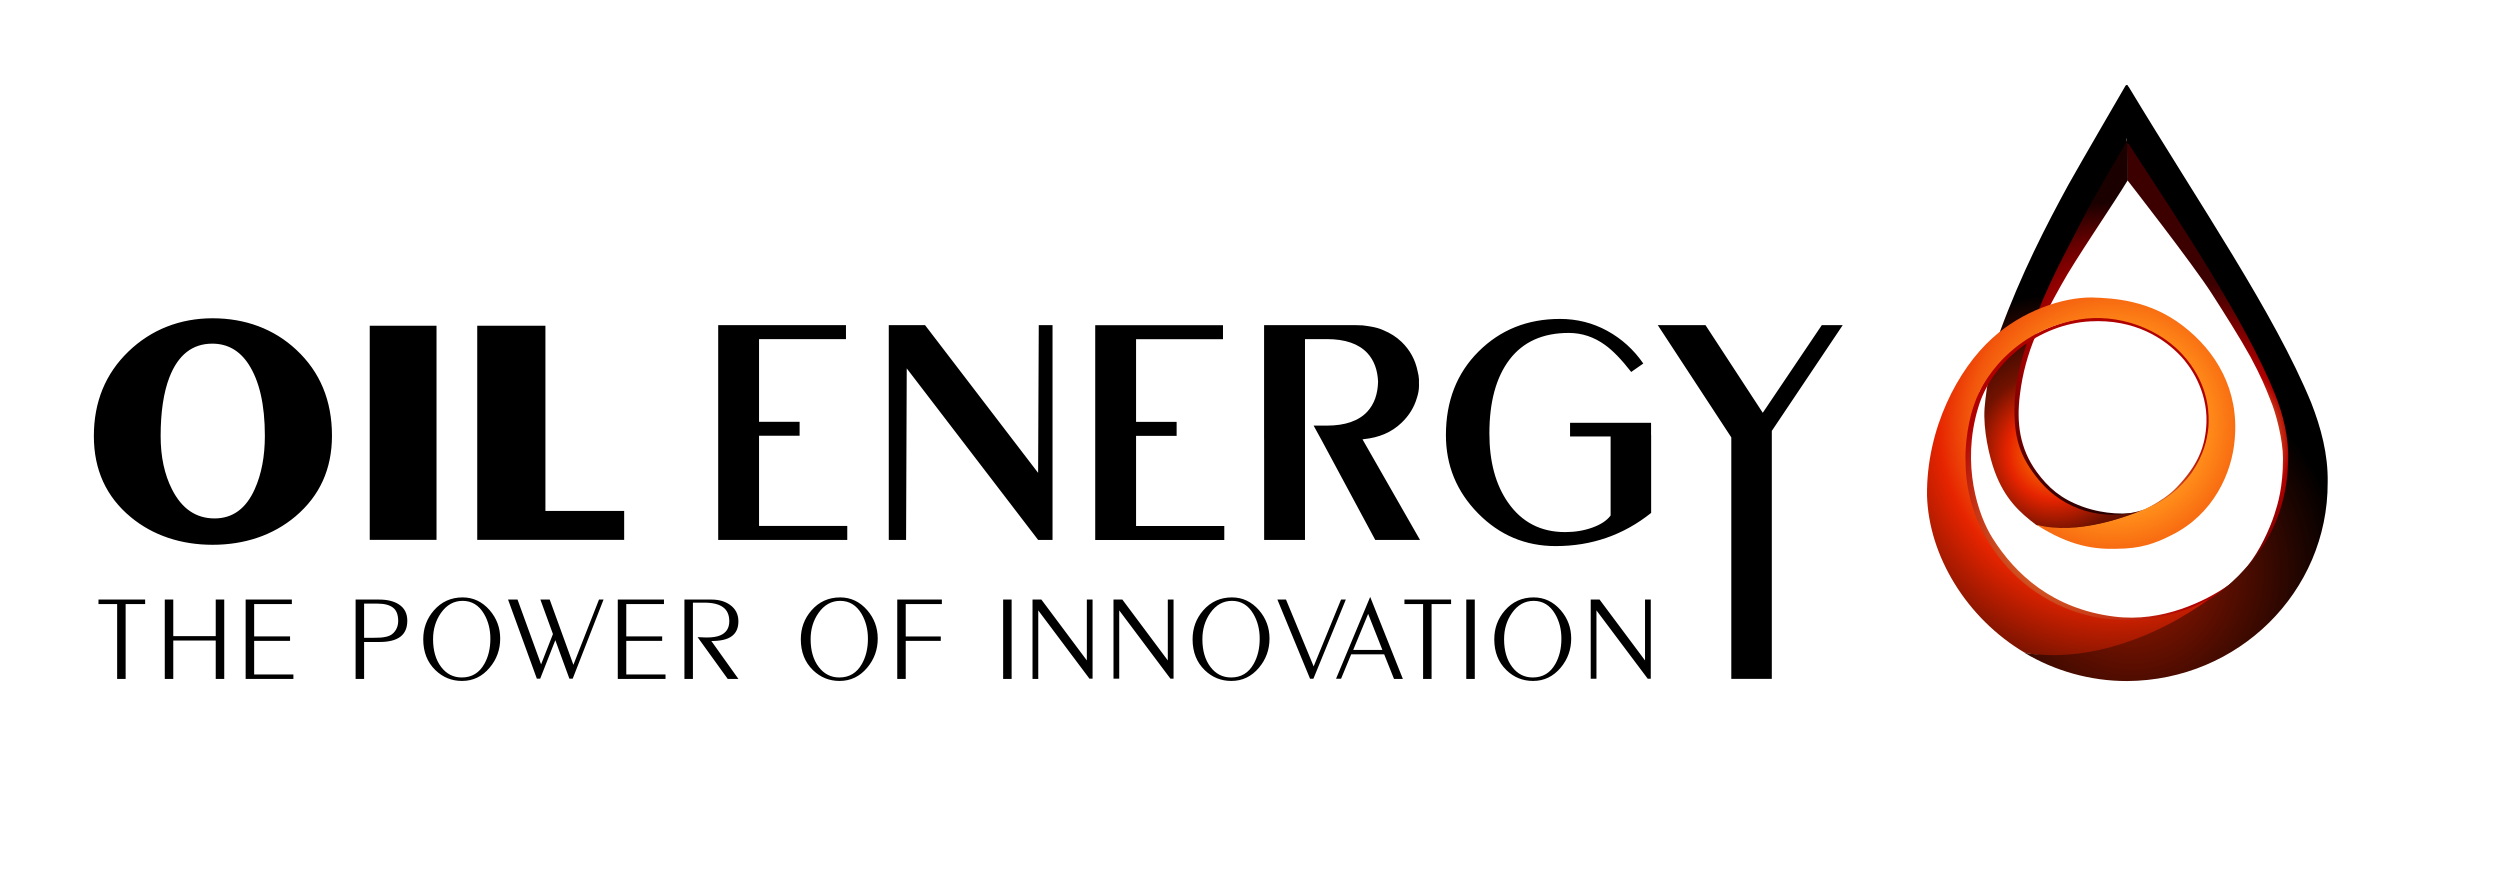<?xml version="1.0" encoding="UTF-8"?> <svg xmlns="http://www.w3.org/2000/svg" width="204" height="71" viewBox="0 0 204 71" fill="none"><g clip-path="url(#clip0_21860_198)"><path d="M99.902 42.924V44.065H89.37V26.538H99.796V27.679H92.703V34.426H96.013V35.568H92.703V42.924H99.902ZM10.673 42.198C12.486 43.702 14.788 44.455 17.347 44.455C19.943 44.455 22.271 43.685 24.102 42.144C26.093 40.463 27.089 38.268 27.089 35.558C27.089 32.691 26.119 30.352 24.182 28.547C22.351 26.83 19.996 25.971 17.347 25.971C14.716 25.971 12.348 26.879 10.472 28.693C8.597 30.507 7.659 32.807 7.659 35.586C7.659 38.331 8.663 40.534 10.673 42.198ZM13.828 30.778C14.538 28.955 15.702 28.042 17.321 28.042C18.564 28.042 19.551 28.601 20.28 29.716C21.169 31.08 21.613 33.027 21.613 35.558C21.613 37.241 21.337 38.693 20.787 39.913C20.076 41.507 18.983 42.304 17.508 42.304C15.996 42.304 14.841 41.517 14.04 39.94C13.418 38.719 13.108 37.267 13.108 35.586C13.108 33.621 13.348 32.019 13.828 30.778ZM35.62 44.053V26.58H30.171V44.053H35.62ZM50.932 44.053V41.693H44.506V26.58H38.942V44.053H50.932ZM73.99 30.061L84.71 44.056H85.887V26.53H84.763L84.71 38.586L75.483 26.53H72.524V44.056H73.936L73.99 30.061ZM139.168 26.53H135.274L141.274 35.691V55.398H144.58V35.161L150.367 26.53H148.66L143.841 33.684L139.168 26.53ZM111.18 35.852C111.224 35.846 111.266 35.837 111.31 35.831C112.547 35.706 113.566 35.266 114.36 34.504C114.961 33.93 115.395 33.248 115.62 32.461C115.724 32.151 115.792 31.816 115.792 31.443C115.792 31.388 115.787 31.337 115.787 31.283C115.788 31.176 115.793 31.07 115.788 30.958C115.778 30.739 115.736 30.523 115.682 30.312C115.493 29.365 115.056 28.559 114.366 27.897C113.943 27.491 113.453 27.181 112.904 26.955C112.6 26.809 112.261 26.715 111.822 26.641C111.72 26.622 111.614 26.607 111.509 26.593C111.401 26.579 111.295 26.564 111.174 26.549H111.133C110.949 26.537 110.76 26.53 110.566 26.53H103.154V26.58H103.149V35.872H103.154V44.056H106.487V27.671H108.273C109.766 27.671 110.868 28.052 111.58 28.813C112.119 29.399 112.407 30.175 112.451 31.135C112.428 32.156 112.138 32.976 111.575 33.588C110.864 34.349 109.762 34.73 108.269 34.73H107.191L107.818 35.872L112.219 44.056H115.872L111.18 35.852ZM134.727 35.505V34.5H128.116V35.614H131.426V42.065C131.124 42.473 130.631 42.8 129.947 43.047C129.261 43.296 128.52 43.419 127.719 43.419C125.728 43.419 124.174 42.614 123.053 41.004C122.04 39.551 121.534 37.675 121.534 35.373C121.534 32.789 122.084 30.773 123.186 29.329C124.289 27.888 125.897 27.167 128.013 27.167C129.079 27.167 130.066 27.494 130.973 28.149C131.613 28.61 132.323 29.343 133.106 30.352L134.093 29.663C133.311 28.53 132.328 27.641 131.146 26.993C129.964 26.347 128.68 26.024 127.293 26.024C124.644 26.024 122.431 26.91 120.654 28.68C118.876 30.45 117.987 32.727 117.987 35.505C117.987 37.984 118.862 40.114 120.613 41.893C122.364 43.672 124.476 44.561 126.946 44.561C129.879 44.561 132.474 43.659 134.733 41.853V35.505H134.727ZM61.938 42.914V35.558H65.248V34.418H61.938V27.671H69.031V26.53H58.605V44.056H69.137V42.914H61.938ZM8.036 49.294H9.559V55.399H10.252V49.294H11.844V48.924H8.036V49.294ZM17.604 51.908H14.139V48.924H13.446V55.399H14.139V52.268H17.604V55.399H18.298V48.924H17.604V51.908ZM20.739 52.297H23.668V51.928H20.739V49.294H23.815V48.924H20.045V55.399H23.941V55.039H20.739V52.297ZM33.235 50.649C33.235 51.232 33.049 51.666 32.675 51.953C32.299 52.241 31.732 52.386 30.97 52.386H29.711V55.399H29.018V48.924H30.931C31.608 48.924 32.148 49.057 32.552 49.321C33.007 49.618 33.235 50.061 33.235 50.649ZM32.493 50.678C32.493 50.162 32.35 49.796 32.064 49.579C31.777 49.362 31.357 49.255 30.804 49.255H29.711V52.044H30.463C30.71 52.044 30.904 52.04 31.043 52.029C31.183 52.02 31.344 51.997 31.527 51.957C31.826 51.893 32.062 51.742 32.234 51.502C32.407 51.263 32.493 50.989 32.493 50.678ZM39.955 49.79C40.529 50.452 40.816 51.225 40.816 52.108C40.816 53.01 40.529 53.802 39.955 54.483C39.35 55.205 38.599 55.565 37.701 55.565C36.86 55.565 36.139 55.273 35.533 54.688C34.868 54.045 34.537 53.205 34.537 52.166C34.537 51.263 34.824 50.482 35.396 49.82C36.015 49.106 36.799 48.748 37.749 48.748C38.615 48.748 39.35 49.096 39.955 49.79ZM40.014 52.118C40.014 51.355 39.842 50.681 39.497 50.095C39.081 49.386 38.498 49.03 37.749 49.03C37.033 49.03 36.445 49.359 35.982 50.017C35.553 50.629 35.338 51.342 35.338 52.156C35.338 53.087 35.556 53.841 35.992 54.417C36.428 54.994 36.992 55.282 37.681 55.282C38.495 55.282 39.11 54.911 39.526 54.168C39.853 53.589 40.014 52.906 40.014 52.118ZM48.878 48.924L46.789 54.252L44.856 48.924H44.095L45.12 51.739L44.153 54.213L42.23 48.924H41.458L43.808 55.381H44.079L45.314 52.239L46.463 55.381H46.732L49.249 48.924H48.878ZM51.104 52.297H54.033V51.928H51.104V49.294H54.18V48.924H50.411V55.399H54.306V55.039H51.104V52.297ZM60.253 50.708C60.253 50.126 60.021 49.674 59.559 49.349C59.156 49.066 58.651 48.924 58.046 48.924H55.849V55.399H56.542V49.176H57.48C58.157 49.176 58.665 49.301 59.003 49.55C59.341 49.799 59.51 50.18 59.51 50.691C59.51 51.26 59.257 51.648 58.749 51.856C58.481 51.966 58.114 52.02 57.646 52.02L56.924 51.992L59.381 55.399H60.253L58.046 52.307C58.781 52.307 59.326 52.185 59.677 51.939C60.061 51.674 60.253 51.263 60.253 50.708ZM70.764 49.79C71.336 50.452 71.623 51.225 71.623 52.108C71.623 53.01 71.336 53.802 70.764 54.483C70.159 55.205 69.407 55.565 68.509 55.565C67.67 55.565 66.947 55.273 66.342 54.688C65.678 54.045 65.346 53.205 65.346 52.166C65.346 51.263 65.632 50.482 66.205 49.82C66.824 49.106 67.608 48.748 68.558 48.748C69.424 48.748 70.159 49.096 70.764 49.79ZM70.823 52.118C70.823 51.355 70.65 50.681 70.306 50.095C69.889 49.386 69.306 49.03 68.558 49.03C67.842 49.03 67.253 49.359 66.791 50.017C66.361 50.629 66.147 51.342 66.147 52.156C66.147 53.087 66.364 53.841 66.8 54.417C67.237 54.994 67.8 55.282 68.49 55.282C69.304 55.282 69.918 54.911 70.335 54.168C70.66 53.589 70.823 52.906 70.823 52.118ZM73.216 55.399H73.908V52.297H76.768V51.937H73.908V49.294H76.856V48.924H73.216V55.399ZM81.856 55.399H82.549V48.924H81.856V55.399ZM89.154 48.924H88.686V53.892L84.976 48.924H84.254V55.399H84.722V49.808L88.901 55.381H89.154V48.924ZM91.329 49.808L95.509 55.381H95.762V48.924H95.293V53.892L91.584 48.924H90.861V55.381H91.329V49.808ZM103.592 52.108C103.592 53.01 103.305 53.802 102.733 54.483C102.128 55.205 101.376 55.565 100.478 55.565C99.638 55.565 98.915 55.273 98.31 54.688C97.646 54.045 97.315 53.205 97.315 52.166C97.315 51.263 97.601 50.482 98.172 49.82C98.791 49.106 99.576 48.748 100.527 48.748C101.392 48.748 102.128 49.096 102.733 49.79C103.305 50.452 103.592 51.225 103.592 52.108ZM102.791 52.118C102.791 51.355 102.619 50.681 102.274 50.095C101.857 49.386 101.275 49.03 100.527 49.03C99.81 49.03 99.222 49.359 98.759 50.017C98.329 50.629 98.115 51.342 98.115 52.156C98.115 53.087 98.333 53.841 98.769 54.417C99.205 54.994 99.768 55.282 100.458 55.282C101.272 55.282 101.887 54.911 102.303 54.168C102.629 53.589 102.791 52.906 102.791 52.118ZM109.819 48.924H109.429L107.194 54.379L104.938 48.924H104.235L106.901 55.386H107.173L109.819 48.924ZM111.807 48.708L114.473 55.399H113.75L112.95 53.395H110.255L109.431 55.386H109.021L111.807 48.708ZM112.803 53.036L111.641 50.091L110.421 53.036H112.803ZM114.602 49.294H116.124V55.399H116.817V49.294H118.409V48.924H114.602V49.294ZM119.648 55.399H120.342V48.924H119.648V55.399ZM127.351 49.79C127.924 50.452 128.21 51.225 128.21 52.108C128.21 53.01 127.924 53.802 127.351 54.483C126.746 55.205 125.994 55.565 125.096 55.565C124.256 55.565 123.534 55.273 122.93 54.688C122.264 54.045 121.933 53.205 121.933 52.166C121.933 51.263 122.22 50.482 122.792 49.82C123.409 49.106 124.195 48.748 125.145 48.748C126.011 48.748 126.746 49.096 127.351 49.79ZM127.41 52.118C127.41 51.355 127.237 50.681 126.893 50.095C126.476 49.386 125.894 49.03 125.145 49.03C124.428 49.03 123.84 49.359 123.378 50.017C122.948 50.629 122.733 51.342 122.733 52.156C122.733 53.087 122.951 53.841 123.388 54.417C123.823 54.994 124.387 55.282 125.076 55.282C125.89 55.282 126.506 54.911 126.922 54.168C127.247 53.589 127.41 52.906 127.41 52.118ZM130.271 49.808L134.456 55.386H134.703V48.924H134.234V53.892L130.525 48.924H129.802V55.386H130.271V49.808Z" fill="black"></path><path d="M173.56 11.719L173.587 14.693C173.587 14.693 178.927 21.535 180.479 23.956C181.557 25.64 182.715 27.456 183.636 29.114C184.504 30.719 184.898 31.693 185.266 32.64C185.74 33.746 186.292 35.93 186.292 37.404C186.292 39.772 185.872 41.114 185.608 41.93C185.214 43.167 184.372 44.983 183.425 46.141C182.925 46.72 182.425 47.272 181.452 48.114C182.005 48.456 184.346 45.219 184.346 45.219L187.766 39.798L186.161 31.456L173.481 10.851L173.56 11.719Z" fill="url(#paint0_radial_21860_198)"></path><path d="M173.574 11.39C173.574 11.39 173.625 13.773 173.625 14.705C172.538 16.518 169.302 21.232 168.214 23.226C166.583 26.153 165.263 28.613 164.823 32.213C164.538 34.493 164.797 36.591 166.195 38.507C167.127 39.776 168.137 40.683 169.897 41.33C171.735 42.004 173.625 42.004 174.635 41.745C174.765 41.719 174.402 41.874 174.143 41.952C172.409 42.34 170.104 42.159 167.878 40.864C165.444 39.44 164.046 35.995 163.968 33.819C163.891 31.644 165.47 26.619 165.47 26.619C165.47 26.619 168.344 20.558 169.354 18.512C170.363 16.44 173.574 11.39 173.574 11.39Z" fill="url(#paint1_radial_21860_198)"></path><path d="M173.624 6.957C173.547 6.906 173.469 6.932 173.418 7.035C173.418 7.035 169.867 13.135 168.786 15.066C166.96 18.412 164.927 22.35 163.177 27.113C162.585 28.708 162.097 31.411 161.942 33.29C161.814 35.066 162.328 37.28 162.766 38.464C163.589 40.704 164.798 41.81 166.162 42.84C168.684 43.715 173.006 42.531 175.065 41.553C171.591 42.711 168.349 41.502 166.471 39.288C164.773 37.28 164.309 35.684 164.387 32.93C164.464 30.279 165.647 27.241 165.827 26.726C167.011 23.251 168.786 20.188 169.919 17.923C170.742 16.276 173.469 11.668 173.469 11.668L173.495 11.591C173.521 11.127 173.881 10.407 173.933 9.686C173.984 8.682 173.65 7.627 173.624 6.957Z" fill="url(#paint2_radial_21860_198)"></path><path d="M181.738 47.824C180.02 49.008 176.457 50.821 172.525 50.314C167.493 49.68 164.443 46.86 162.585 43.901C161.427 42.076 160.018 37.95 161.412 33.287C162.56 29.375 166.504 26.444 170.533 26.224C174.158 26.014 176.587 27.593 177.981 29.091C178.654 29.806 180.126 31.792 180.049 34.453C179.974 36.519 179.288 38.014 177.622 39.765C176.469 40.991 174.338 41.878 174.338 41.878L174.557 43.128L177.975 41.013L180.716 36.82L181.131 33.508L180.005 29.585C179.564 29.235 175.225 25.455 170.989 25.823C165.126 26.382 162.192 30.203 161.494 31.987C161.115 32.51 160.776 32.796 160.776 32.796C160.776 32.796 159.532 34.42 159.672 37.833C159.818 41.284 161.565 49.462 165.9 50.92C170.256 52.394 172.167 52.177 174.141 52.237C176.077 52.303 179.831 50.958 181.025 49.995C182.257 49.025 182.206 47.498 181.738 47.824Z" fill="url(#paint3_radial_21860_198)"></path><path d="M175.768 41.207C173.581 42.246 169.505 43.686 166.183 42.823C168.885 44.57 170.93 44.837 172.729 44.78C174.644 44.773 175.857 44.358 177.22 43.653C180.605 41.974 182.137 38.608 182.354 35.832C182.717 31.806 180.827 28.655 178.103 26.571C175.379 24.487 172.496 24.33 170.69 24.274C168.323 24.253 165.014 25.363 162.565 27.603C159.795 30.088 157.178 34.988 157.245 40.453C157.388 45.348 160.473 50.454 165.214 53.258C170.413 54.397 176.059 51.957 180.256 48.874C178.297 49.956 175.973 50.609 173.55 50.592C166.232 50.657 160.378 44.541 160.39 37.662C160.347 36.988 160.439 34.896 161.058 33.109C161.997 30.175 165.201 26.535 170.236 25.994C173.427 25.681 176.897 27.098 178.755 29.744C180.301 31.902 180.262 33.934 180.207 34.839C180.106 35.917 179.792 37.177 178.865 38.532C177.885 39.946 176.532 40.821 175.768 41.207Z" fill="url(#paint4_radial_21860_198)"></path><path d="M188.595 32.866C185.58 25.536 179.522 16.741 173.704 7.09L173.598 6.98C173.047 8.086 173.61 10.539 173.558 11.681L173.687 11.727C178.273 18.756 183.217 26.204 185.64 32.159C186.291 33.773 186.801 35.771 186.708 37.624C186.603 43.099 183.596 46.726 180.324 48.879C176.273 51.766 170.651 54.156 165.203 53.273C167.66 54.742 170.569 55.577 173.565 55.574C182.642 55.522 189.958 48.304 189.939 39.374C189.98 37.067 189.387 34.894 188.595 32.866Z" fill="url(#paint5_radial_21860_198)"></path></g><defs><radialGradient id="paint0_radial_21860_198" cx="0" cy="0" r="1" gradientUnits="userSpaceOnUse" gradientTransform="translate(179.111 36.29) scale(13.153 13.158)"><stop stop-color="#FFC953"></stop><stop offset="0.17" stop-color="#FFC953"></stop><stop offset="0.48" stop-color="#D76429"></stop><stop offset="0.59" stop-color="#B00000"></stop><stop offset="0.78" stop-color="#760000"></stop><stop offset="1" stop-color="#3D0000"></stop></radialGradient><radialGradient id="paint1_radial_21860_198" cx="0" cy="0" r="1" gradientUnits="userSpaceOnUse" gradientTransform="translate(172.02 29.504) scale(12.945 12.95)"><stop stop-color="#FFC953"></stop><stop offset="0.13" stop-color="#FFC953"></stop><stop offset="0.3" stop-color="#D76429"></stop><stop offset="0.45" stop-color="#B00000"></stop><stop offset="0.77" stop-color="#650000"></stop><stop offset="1" stop-color="#1B0000"></stop></radialGradient><radialGradient id="paint2_radial_21860_198" cx="0" cy="0" r="1" gradientUnits="userSpaceOnUse" gradientTransform="translate(167.706 36.909) scale(12.865 12.87)"><stop stop-color="#FF7A00"></stop><stop offset="0.19" stop-color="#F24F00"></stop><stop offset="0.3" stop-color="#E62400"></stop><stop offset="0.51" stop-color="#731200"></stop><stop offset="1"></stop></radialGradient><radialGradient id="paint3_radial_21860_198" cx="0" cy="0" r="1" gradientUnits="userSpaceOnUse" gradientTransform="translate(170.064 41.888) rotate(35.696) scale(13.392 13.451)"><stop stop-color="#FFC953"></stop><stop offset="0.46" stop-color="#D76429"></stop><stop offset="0.87" stop-color="#B00000"></stop><stop offset="1" stop-color="#B00000"></stop></radialGradient><radialGradient id="paint4_radial_21860_198" cx="0" cy="0" r="1" gradientUnits="userSpaceOnUse" gradientTransform="translate(172.475 34.608) rotate(-3.591) scale(28.107 28.134)"><stop stop-color="#FFC34D"></stop><stop offset="0.09" stop-color="#FFC34D"></stop><stop offset="0.28" stop-color="#FF8919"></stop><stop offset="0.42" stop-color="#F2560C"></stop><stop offset="0.51" stop-color="#E62400"></stop><stop offset="0.73" stop-color="#731200"></stop><stop offset="1"></stop></radialGradient><radialGradient id="paint5_radial_21860_198" cx="0" cy="0" r="1" gradientUnits="userSpaceOnUse" gradientTransform="translate(173.97 46.652) rotate(-69.9) scale(34.108 34.298)"><stop stop-color="#E62400"></stop><stop offset="0.15" stop-color="#731200"></stop><stop offset="0.5"></stop><stop offset="1"></stop></radialGradient><clipPath id="clip0_21860_198"><rect width="204" height="71" fill="white"></rect></clipPath></defs></svg> 